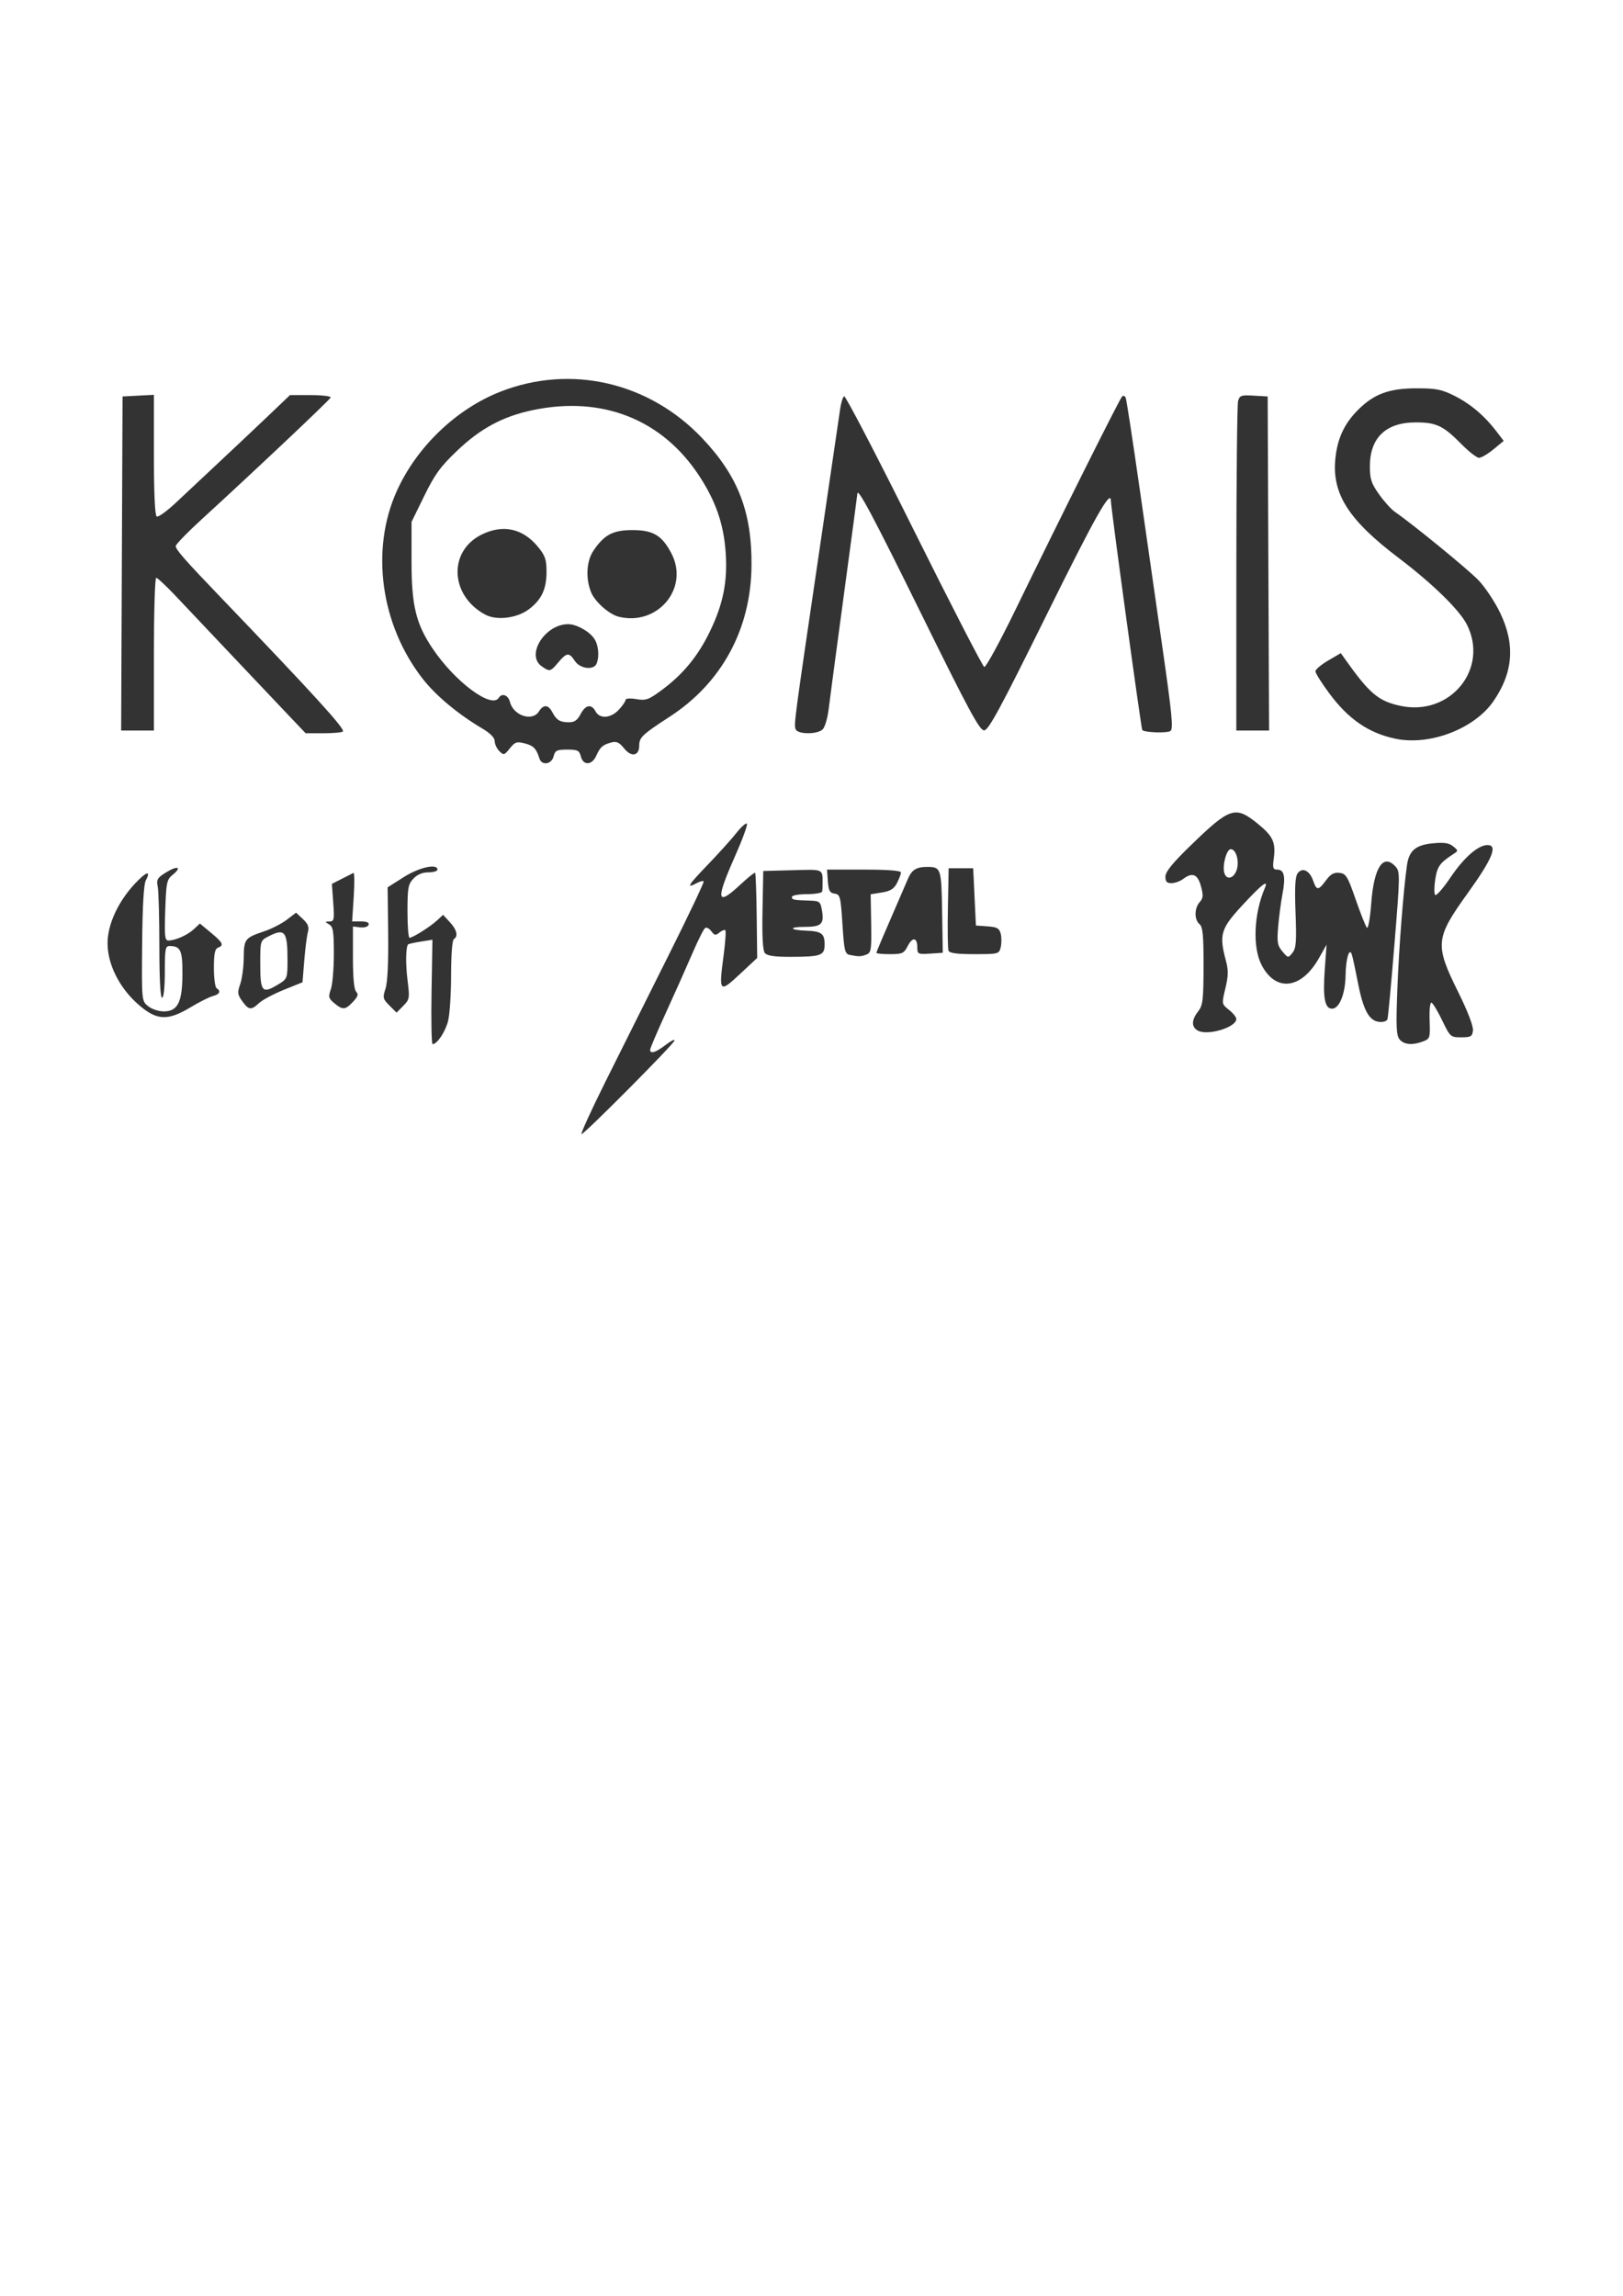 <?xml version="1.0" encoding="UTF-8" standalone="no"?>
<!-- Created with Inkscape (http://www.inkscape.org/) -->

<svg
   width="210mm"
   height="297mm"
   viewBox="0 0 210 297"
   version="1.1"
   id="svg2189"
   xmlns="http://www.w3.org/2000/svg"
   xmlns:svg="http://www.w3.org/2000/svg">
  <defs
     id="defs2186" />
  <g
     id="layer1">
    <path
       style="fill:#333333;fill-opacity:1;stroke-width:0.353"
       d="m 78.253,140.102 c 1.811,-3.638 5.468,-10.958 8.128,-16.266 2.659,-5.308 4.76,-9.727 4.669,-9.818 -0.092,-0.092 -0.487,0.005 -0.879,0.215 -1.444,0.773 -1.176,0.32 1.395,-2.353 1.446,-1.504 3.127,-3.369 3.735,-4.145 0.608,-0.776 1.211,-1.307 1.338,-1.18 0.128,0.127 -0.573,2.046 -1.557,4.264 -2.528,5.698 -2.36,6.496 0.755,3.583 0.954,-0.893 1.796,-1.563 1.87,-1.489 0.074,0.074 0.164,2.582 0.201,5.573 l 0.067,5.439 -2.253,2.101 c -2.65,2.471 -2.733,2.372 -2.087,-2.488 0.22,-1.654 0.316,-3.09 0.214,-3.193 -0.102,-0.102 -0.446,0.029 -0.762,0.292 -0.492,0.408 -0.644,0.385 -1.043,-0.161 -0.257,-0.352 -0.617,-0.547 -0.799,-0.435 -0.182,0.113 -0.929,1.597 -1.66,3.299 -0.731,1.702 -2.259,5.126 -3.396,7.609 -1.137,2.483 -2.068,4.666 -2.068,4.851 0,0.588 0.715,0.364 2.022,-0.633 0.698,-0.532 1.203,-0.776 1.123,-0.541 -0.193,0.562 -11.655,12.092 -12.021,12.092 -0.155,0 1.199,-2.977 3.01,-6.615 z m -22.416,-11.779 0.116,-6.753 -1.514,0.242 c -0.833,0.133 -1.565,0.293 -1.626,0.354 -0.313,0.313 -0.35,2.522 -0.079,4.672 0.289,2.291 0.26,2.46 -0.559,3.289 l -0.864,0.874 -0.922,-0.922 c -0.852,-0.852 -0.891,-1.019 -0.508,-2.179 0.265,-0.803 0.389,-3.399 0.344,-7.183 l -0.071,-5.926 2.078,-1.319 c 1.996,-1.267 4.371,-1.796 4.371,-0.974 0,0.194 -0.528,0.353 -1.173,0.353 -0.77,0 -1.437,0.28 -1.94,0.816 -0.679,0.722 -0.767,1.211 -0.767,4.233 0,1.879 0.119,3.416 0.265,3.416 0.415,-0.002 2.65,-1.407 3.539,-2.225 l 0.805,-0.741 0.87,0.939 c 0.913,0.984 1.113,1.836 0.518,2.204 -0.205,0.127 -0.353,2.068 -0.353,4.627 0,2.425 -0.174,5.101 -0.387,5.947 -0.358,1.421 -1.416,3.007 -2.008,3.008 -0.138,2e-4 -0.198,-3.038 -0.135,-6.752 z m 125.25,6.135 c -0.42,-0.51 -0.469,-1.663 -0.279,-6.615 0.204,-5.314 0.783,-12.729 1.245,-15.938 0.268,-1.864 1.129,-2.592 3.314,-2.806 1.476,-0.144 2.109,-0.053 2.646,0.382 0.685,0.555 0.686,0.584 0.046,1 -1.761,1.145 -2.09,1.602 -2.351,3.274 -0.15,0.958 -0.154,1.867 -0.009,2.021 0.145,0.154 1.043,-0.873 1.994,-2.282 1.74,-2.576 3.568,-4.172 4.781,-4.172 1.356,0 0.626,1.778 -2.532,6.174 -4.246,5.908 -4.32,6.671 -1.254,12.865 1.214,2.452 1.961,4.397 1.898,4.939 -0.092,0.79 -0.268,0.894 -1.515,0.894 -1.381,0 -1.433,-0.046 -2.469,-2.193 -0.582,-1.206 -1.205,-2.238 -1.385,-2.293 -0.184,-0.057 -0.289,0.942 -0.24,2.28 0.083,2.281 0.048,2.396 -0.843,2.734 -1.38,0.525 -2.475,0.43 -3.047,-0.264 z m -26.147,-1.158 c -0.803,-0.49 -0.771,-1.359 0.088,-2.458 0.609,-0.779 0.691,-1.463 0.698,-5.866 0.006,-4.007 -0.096,-5.07 -0.521,-5.423 -0.689,-0.572 -0.677,-2.074 0.023,-2.848 0.458,-0.506 0.486,-0.857 0.163,-2.056 -0.424,-1.573 -1.109,-1.847 -2.323,-0.928 -0.377,0.285 -1.042,0.523 -1.479,0.529 -0.609,0.009 -0.794,-0.189 -0.794,-0.846 0,-0.616 0.894,-1.727 3.176,-3.945 5.188,-5.043 5.86,-5.264 8.782,-2.887 1.979,1.61 2.339,2.406 2.054,4.536 -0.158,1.181 -0.089,1.39 0.462,1.39 0.905,0 1.098,0.915 0.668,3.175 -0.203,1.067 -0.454,2.975 -0.558,4.239 -0.164,1.987 -0.089,2.418 0.551,3.175 0.735,0.869 0.745,0.871 1.304,0.171 0.472,-0.591 0.536,-1.435 0.395,-5.193 -0.122,-3.242 -0.048,-4.653 0.267,-5.084 0.6,-0.821 1.545,-0.384 2.001,0.924 0.464,1.33 0.678,1.328 1.672,-0.016 0.604,-0.817 1.028,-1.053 1.742,-0.97 0.852,0.098 1.057,0.436 2.104,3.456 0.638,1.841 1.293,3.48 1.455,3.643 0.163,0.163 0.412,-1.264 0.555,-3.171 0.35,-4.671 1.562,-6.489 3.154,-4.73 0.582,0.643 0.574,1.142 -0.145,9.966 -0.417,5.109 -0.825,9.498 -0.908,9.754 -0.089,0.273 -0.544,0.419 -1.106,0.353 -1.303,-0.153 -2.048,-1.568 -2.753,-5.227 -0.318,-1.649 -0.663,-3.237 -0.768,-3.528 -0.32,-0.891 -0.767,0.654 -0.795,2.745 -0.032,2.386 -0.81,4.31 -1.743,4.31 -0.959,0 -1.218,-1.436 -0.939,-5.215 l 0.226,-3.075 -0.989,1.753 c -2.263,4.009 -5.556,4.421 -7.401,0.926 -1.212,-2.295 -1.037,-6.629 0.402,-9.999 0.506,-1.184 -0.359,-0.522 -2.899,2.219 -2.82,3.044 -3.045,3.798 -2.141,7.179 0.332,1.243 0.319,1.97 -0.068,3.582 -0.485,2.023 -0.485,2.023 0.465,2.78 0.523,0.417 0.95,0.946 0.95,1.177 0,1.109 -3.802,2.231 -5.027,1.483 z m 5.047,-20.68 c 0.42,-1.104 -0.026,-2.769 -0.741,-2.769 -0.543,0 -1.114,2.129 -0.828,3.087 0.276,0.924 1.165,0.744 1.568,-0.318 z M 17.904,129.954 c -2.451,-2.144 -3.987,-5.2 -3.987,-7.932 0,-2.423 1.353,-5.367 3.544,-7.711 1.47,-1.572 2.124,-1.765 1.4,-0.412 -0.261,0.488 -0.428,3.387 -0.47,8.172 -0.064,7.402 -0.063,7.416 0.768,8.093 0.458,0.373 1.367,0.678 2.02,0.678 1.82,0 2.413,-1.18 2.427,-4.829 0.012,-3.072 -0.239,-3.62 -1.664,-3.632 -0.545,-0.005 -0.617,0.387 -0.617,3.346 0,1.999 -0.142,3.351 -0.353,3.351 -0.223,0 -0.353,-2.455 -0.353,-6.659 0,-3.662 -0.095,-7.132 -0.211,-7.711 -0.186,-0.928 -0.058,-1.147 1.077,-1.848 1.486,-0.919 2.105,-0.706 0.866,0.298 -0.772,0.625 -0.847,0.981 -0.971,4.595 -0.115,3.356 -0.056,3.917 0.411,3.917 0.9,0 2.482,-0.706 3.302,-1.474 l 0.77,-0.722 1.428,1.186 c 1.557,1.293 1.716,1.632 0.912,1.94 -0.399,0.153 -0.529,0.796 -0.529,2.614 0,1.326 0.159,2.509 0.353,2.629 0.595,0.368 0.394,0.795 -0.475,1.013 -0.455,0.114 -1.756,0.766 -2.89,1.449 -2.982,1.795 -4.388,1.722 -6.759,-0.352 z m 13.44,-0.435 c -0.614,-0.855 -0.646,-1.117 -0.263,-2.205 0.239,-0.679 0.444,-2.207 0.455,-3.396 0.022,-2.433 0.153,-2.604 2.626,-3.428 0.948,-0.316 2.269,-0.99 2.936,-1.499 l 1.212,-0.924 0.881,0.828 c 0.677,0.636 0.825,1.033 0.641,1.713 -0.132,0.487 -0.342,2.141 -0.466,3.675 l -0.225,2.79 -2.422,0.979 c -1.332,0.539 -2.771,1.307 -3.198,1.708 -1.019,0.957 -1.342,0.921 -2.177,-0.241 z m 4.71,-2.201 c 1.116,-0.68 1.147,-0.764 1.147,-3.145 0,-3.712 -0.345,-4.131 -2.487,-3.024 -1.026,0.53 -1.041,0.58 -1.041,3.469 0,3.746 0.233,4.009 2.381,2.699 z m 7.196,2.457 c -0.738,-0.615 -0.787,-0.813 -0.441,-1.805 0.214,-0.613 0.388,-2.67 0.388,-4.571 0,-2.921 -0.096,-3.513 -0.617,-3.817 -0.576,-0.336 -0.573,-0.36 0.047,-0.37 0.603,-0.01 0.649,-0.237 0.491,-2.439 l -0.174,-2.428 1.273,-0.65 c 0.7,-0.357 1.382,-0.703 1.516,-0.769 0.134,-0.066 0.15,1.319 0.036,3.078 l -0.207,3.197 h 1.14 c 0.756,0 1.09,0.149 0.992,0.441 -0.083,0.247 -0.561,0.391 -1.088,0.328 l -0.939,-0.113 v 4.012 c 0,2.625 0.145,4.156 0.419,4.43 0.323,0.323 0.228,0.621 -0.414,1.305 -0.994,1.058 -1.33,1.082 -2.421,0.172 z m 55.719,-6.477 c -0.275,-0.332 -0.374,-2.12 -0.308,-5.556 l 0.098,-5.067 3.792,-0.1 c 4.115,-0.109 3.881,-0.221 3.881,1.864 0,0.291 -0.02,0.688 -0.044,0.882 -0.024,0.194 -0.917,0.353 -1.984,0.353 -1.067,0 -1.94,0.159 -1.94,0.353 0,0.381 0.163,0.416 2.284,0.484 1.333,0.043 1.413,0.11 1.618,1.355 0.278,1.687 -0.115,2.041 -2.267,2.041 -2.113,0 -1.946,0.411 0.199,0.49 1.995,0.074 2.399,0.374 2.399,1.782 0,1.436 -0.447,1.596 -4.455,1.603 -2.019,0.004 -2.987,-0.14 -3.273,-0.484 z m 11.035,0.246 c -0.69,-0.135 -0.769,-0.452 -0.999,-3.988 -0.232,-3.582 -0.301,-3.848 -1.014,-3.95 -0.627,-0.089 -0.785,-0.38 -0.874,-1.608 l -0.108,-1.499 h 4.783 c 3.104,0 4.783,0.13 4.783,0.37 0,0.204 -0.231,0.817 -0.514,1.364 -0.393,0.76 -0.854,1.048 -1.96,1.224 l -1.446,0.231 0.065,3.765 c 0.058,3.389 -0.001,3.791 -0.598,4.025 -0.718,0.282 -0.978,0.29 -2.118,0.067 z m 3.395,-0.276 c 0,-0.141 0.851,-2.14 4.081,-9.58 0.519,-1.196 1.102,-1.545 2.563,-1.537 1.704,0.01 1.768,0.211 1.858,5.821 l 0.085,5.286 -1.647,0.108 c -1.55,0.101 -1.647,0.056 -1.647,-0.773 0,-1.322 -0.605,-1.434 -1.229,-0.228 -0.504,0.974 -0.711,1.07 -2.308,1.07 -0.965,0 -1.755,-0.075 -1.755,-0.167 z m 9.327,-0.29 c -0.097,-0.251 -0.131,-2.752 -0.077,-5.556 l 0.098,-5.099 h 1.587 1.587 l 0.176,3.704 0.176,3.704 1.498,0.108 c 1.251,0.09 1.533,0.25 1.714,0.97 0.119,0.474 0.117,1.259 -0.005,1.744 -0.216,0.859 -0.304,0.882 -3.401,0.882 -2.278,0 -3.229,-0.13 -3.355,-0.457 z M 69.795,98.121 c -0.396,-1.28 -0.76,-1.655 -1.9,-1.95 -1.035,-0.268 -1.262,-0.192 -1.931,0.646 -0.712,0.893 -0.793,0.914 -1.356,0.352 -0.329,-0.329 -0.598,-0.908 -0.598,-1.287 0,-0.445 -0.576,-1.03 -1.626,-1.65 C 59.284,92.399 56.418,90.012 54.728,87.856 49.251,80.867 47.9,71.139 51.347,63.51 53.921,57.812 59.007,52.933 64.717,50.683 c 9.117,-3.592 19.257,-1.261 26.15,6.013 4.627,4.882 6.426,9.533 6.371,16.466 -0.065,8.207 -3.84,15.178 -10.592,19.56 -3.544,2.3 -3.938,2.674 -3.938,3.734 0,1.35 -1.018,1.534 -1.96,0.354 -0.607,-0.761 -0.98,-0.938 -1.619,-0.768 -1.142,0.304 -1.482,0.601 -1.977,1.726 -0.547,1.245 -1.694,1.296 -1.997,0.088 -0.194,-0.773 -0.413,-0.882 -1.764,-0.882 -1.351,0 -1.57,0.109 -1.764,0.882 -0.26,1.036 -1.537,1.221 -1.832,0.265 z m 5.328,-5.733 c 0.633,-1.224 1.4,-1.363 1.94,-0.353 0.536,1.002 1.976,0.893 3.015,-0.228 0.476,-0.513 0.865,-1.083 0.865,-1.266 0,-0.191 0.589,-0.233 1.389,-0.098 1.245,0.21 1.587,0.088 3.294,-1.172 2.763,-2.041 4.719,-4.428 6.259,-7.64 1.7,-3.543 2.267,-6.41 2.009,-10.16 -0.25,-3.646 -1.274,-6.619 -3.399,-9.872 -4.804,-7.354 -12.58,-10.432 -21.574,-8.54 -3.842,0.808 -6.722,2.35 -9.737,5.214 -2.189,2.079 -2.915,3.075 -4.286,5.874 l -1.65,3.37 v 5.115 c 0,5.705 0.567,8.052 2.72,11.26 2.888,4.303 7.658,7.854 8.569,6.379 0.407,-0.659 1.22,-0.356 1.445,0.537 0.446,1.777 2.906,2.582 3.752,1.226 0.578,-0.926 1.205,-0.894 1.722,0.088 0.548,1.04 0.991,1.311 2.155,1.318 0.714,0.004 1.102,-0.267 1.508,-1.053 z m -5.037,-6.194 c -2.085,-1.46 0.427,-5.448 3.432,-5.448 1.051,0 2.689,0.901 3.347,1.84 0.565,0.807 0.716,2.258 0.336,3.246 -0.349,0.909 -2.145,0.702 -2.817,-0.324 -0.745,-1.136 -1.055,-1.111 -2.138,0.176 -1.03,1.223 -1.113,1.243 -2.16,0.509 z m -7.31,-6.686 c -4.578,-2.469 -4.803,-8.25 -0.404,-10.379 2.733,-1.323 5.277,-0.76 7.222,1.599 0.948,1.15 1.12,1.648 1.12,3.236 0,2.238 -0.635,3.6 -2.253,4.835 -1.548,1.181 -4.196,1.511 -5.684,0.709 z m 17.286,0.279 c -1.219,-0.296 -3.053,-1.908 -3.565,-3.133 -0.751,-1.796 -0.624,-4.076 0.302,-5.436 1.396,-2.051 2.521,-2.642 5.027,-2.642 2.69,0 3.832,0.683 5.05,3.019 2.338,4.488 -1.764,9.42 -6.814,8.193 z M 180.571,95.568 c -3.482,-0.726 -6.115,-2.536 -8.612,-5.92 -0.963,-1.306 -1.754,-2.565 -1.757,-2.8 -0.003,-0.234 0.735,-0.86 1.639,-1.39 l 1.645,-0.964 0.56,0.789 c 3.159,4.45 4.308,5.419 7.156,6.03 6.45,1.383 11.496,-4.797 8.593,-10.525 -0.954,-1.884 -4.46,-5.303 -8.84,-8.624 -6.442,-4.884 -8.6,-8.244 -8.18,-12.741 0.248,-2.657 1.142,-4.599 2.947,-6.404 2.051,-2.051 4.021,-2.779 7.526,-2.783 2.571,-0.003 3.276,0.135 4.939,0.967 2.066,1.034 3.898,2.584 5.434,4.598 l 0.943,1.237 -1.329,1.095 c -0.731,0.602 -1.57,1.093 -1.866,1.091 -0.295,-0.002 -1.331,-0.81 -2.301,-1.795 -2.322,-2.358 -3.23,-2.787 -5.892,-2.785 -3.852,0.002 -5.923,1.984 -5.925,5.669 -0.001,1.668 0.179,2.22 1.188,3.639 0.654,0.92 1.567,1.933 2.028,2.252 2.396,1.654 9.505,7.469 10.848,8.874 0.848,0.887 2.102,2.776 2.786,4.197 1.972,4.098 1.695,7.732 -0.872,11.449 -2.462,3.565 -8.222,5.769 -12.661,4.844 z M 37.756,92.977 c -0.985,-1.035 -4.33,-4.567 -7.432,-7.849 -3.103,-3.282 -6.581,-6.96 -7.729,-8.173 -1.148,-1.213 -2.221,-2.205 -2.385,-2.205 -0.163,0 -0.297,4.445 -0.297,9.878 v 9.878 h -2.119 -2.119 l 0.091,-21.608 0.091,-21.608 2.028,-0.106 2.028,-0.106 v 7.758 c 0,4.923 0.132,7.84 0.362,7.982 0.199,0.123 1.35,-0.711 2.558,-1.853 1.208,-1.142 3.624,-3.408 5.371,-5.036 1.746,-1.628 4.557,-4.277 6.246,-5.887 l 3.071,-2.928 h 2.691 c 1.48,0 2.638,0.142 2.573,0.315 -0.116,0.31 -9.958,9.6 -16.624,15.692 -1.884,1.722 -3.425,3.309 -3.424,3.528 0.002,0.445 1.154,1.761 5.599,6.395 12.317,12.84 16.35,17.266 16.028,17.588 -0.125,0.125 -1.26,0.227 -2.522,0.227 H 39.548 Z m 65.19,1.358 c -0.236,-0.616 -0.187,-0.985 3.047,-22.937 1.372,-9.313 2.59,-17.612 2.707,-18.442 0.117,-0.83 0.35,-1.594 0.519,-1.698 0.169,-0.104 4.234,7.706 9.035,17.357 4.801,9.65 8.896,17.601 9.102,17.668 0.206,0.067 2.017,-3.254 4.025,-7.381 5.839,-11.997 13.455,-27.231 13.79,-27.583 0.184,-0.193 0.383,-0.122 0.494,0.176 0.102,0.275 0.902,5.501 1.778,11.612 0.875,6.112 2.239,15.619 3.03,21.128 1.177,8.2 1.353,10.073 0.968,10.334 -0.432,0.293 -3.324,0.198 -3.642,-0.12 -0.14,-0.14 -4.06,-28.763 -4.06,-29.644 0,-1.591 -2,1.95 -8.296,14.689 -6.023,12.185 -7.534,14.979 -8.108,14.992 -0.583,0.013 -1.991,-2.596 -8.093,-14.989 -6.249,-12.691 -8.311,-16.565 -8.311,-15.611 0,0.088 -0.781,5.942 -1.736,13.008 -0.955,7.066 -1.847,13.768 -1.983,14.894 -0.136,1.125 -0.478,2.276 -0.759,2.558 -0.686,0.686 -3.242,0.678 -3.506,-0.012 z m 57.025,-20.732 c 0.003,-11.496 0.103,-21.267 0.222,-21.713 0.196,-0.731 0.395,-0.8 2.024,-0.706 l 1.807,0.105 0.091,21.608 0.091,21.608 h -2.119 -2.119 l 0.005,-20.902 z"
       id="path1941" />
  </g>
</svg>
